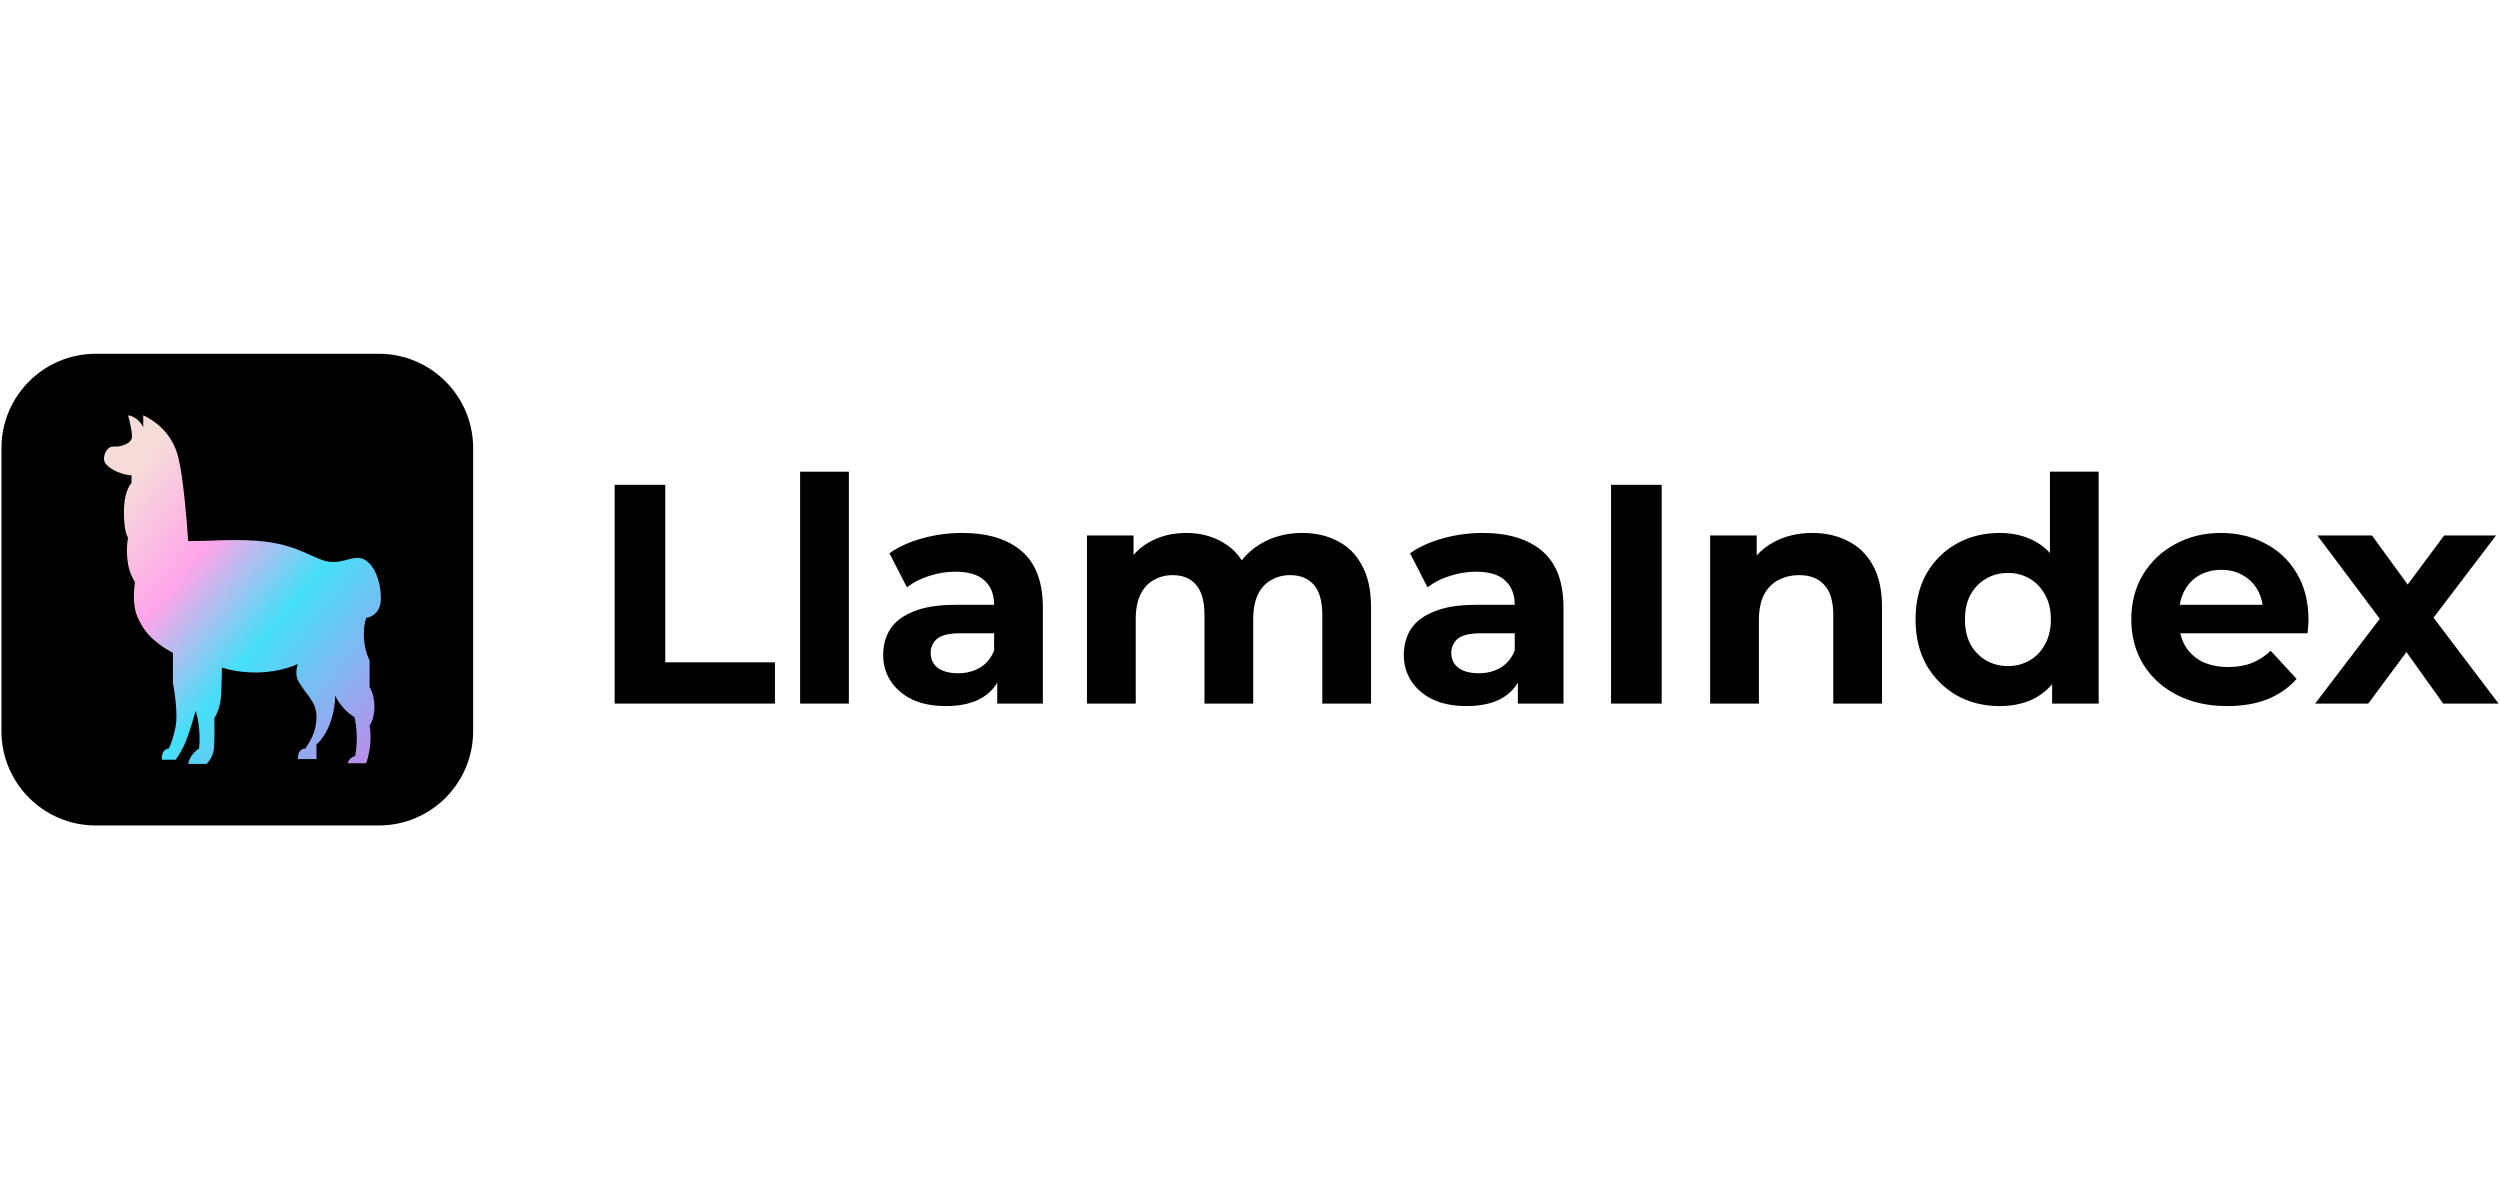 <?xml version="1.0" encoding="UTF-8"?>
<svg xmlns="http://www.w3.org/2000/svg" xmlns:xlink="http://www.w3.org/1999/xlink" width="1000" height="471.698" viewBox="0 0 1000 471.698" version="1.1">
<defs>
<clipPath id="clip1">
  <path d="M 0 141 L 190 141 L 190 331 L 0 331 Z M 0 141 "/>
</clipPath>
<clipPath id="clip2">
  <path d="M 38.312 141.508 L 151.52 141.508 C 172.363 141.508 189.258 158.406 189.258 179.246 L 189.258 292.453 C 189.258 313.293 172.363 330.188 151.52 330.188 L 38.312 330.188 C 17.473 330.188 0.578 313.293 0.578 292.453 L 0.578 179.246 C 0.578 158.406 17.473 141.508 38.312 141.508 Z M 38.312 141.508 "/>
</clipPath>
<clipPath id="clip3">
  <path d="M 41 166 L 153 166 L 153 306 L 41 306 Z M 41 166 "/>
</clipPath>
<clipPath id="clip4">
  <path d="M 38.312 141.508 L 151.52 141.508 C 172.363 141.508 189.258 158.406 189.258 179.246 L 189.258 292.453 C 189.258 313.293 172.363 330.188 151.52 330.188 L 38.312 330.188 C 17.473 330.188 0.578 313.293 0.578 292.453 L 0.578 179.246 C 0.578 158.406 17.473 141.508 38.312 141.508 Z M 38.312 141.508 "/>
</clipPath>
<linearGradient id="linear0" gradientUnits="userSpaceOnUse" x1="10.568" y1="7.706" x2="35.931" y2="28.944" gradientTransform="matrix(4.717,0,0,4.717,0.578,141.509)">
<stop offset="0.062" style="stop-color:rgb(96.471%,86.275%,85.098%);stop-opacity:1;"/>
<stop offset="0.326" style="stop-color:rgb(100%,64.706%,91.765%);stop-opacity:1;"/>
<stop offset="0.589" style="stop-color:rgb(27.059%,87.451%,97.255%);stop-opacity:1;"/>
<stop offset="1" style="stop-color:rgb(73.725%,55.294%,92.157%);stop-opacity:1;"/>
</linearGradient>
</defs>
<g id="surface1">
<g clip-path="url(#clip1)" clip-rule="nonzero">
<g clip-path="url(#clip2)" clip-rule="nonzero">
<path style=" stroke:none;fill-rule:nonzero;fill:rgb(0%,0%,0%);fill-opacity:1;" d="M 0.578 149.055 C 0.578 144.887 3.957 141.508 8.125 141.508 L 181.711 141.508 C 185.879 141.508 189.258 144.887 189.258 149.055 L 189.258 322.641 C 189.258 326.809 185.879 330.188 181.711 330.188 L 8.125 330.188 C 3.957 330.188 0.578 326.809 0.578 322.641 Z M 0.578 149.055 "/>
</g>
</g>
<g clip-path="url(#clip3)" clip-rule="nonzero">
<g clip-path="url(#clip4)" clip-rule="nonzero">
<path style=" stroke:none;fill-rule:nonzero;fill:url(#linear0);" d="M 119.133 265.613 C 106.988 270.98 93.828 268.781 88.77 267.012 C 88.77 268.223 88.715 271.984 88.492 277.352 C 88.273 282.715 86.562 286.109 85.734 287.133 C 85.824 290.484 85.898 297.809 85.457 300.27 C 85.016 302.727 83.434 304.832 82.695 305.578 L 75.242 305.578 C 75.906 302.223 78.465 300.082 79.66 299.43 C 80.32 292.5 79.016 286.48 78.281 284.336 C 77.543 286.945 75.738 293 74.414 296.355 C 73.09 299.707 71.102 302.781 70.273 303.902 L 64.754 303.902 C 64.477 300.547 66.316 299.43 67.516 299.43 C 68.066 298.406 69.391 295.18 70.273 290.484 C 71.156 285.793 69.906 276.977 69.172 273.16 L 69.172 261.141 C 60.336 256.391 57.023 251.641 54.816 246.328 C 53.051 242.082 53.527 235.617 53.988 232.914 C 53.438 231.891 51.828 229.285 51.227 225.648 C 50.398 220.617 50.859 216.984 51.227 215.027 C 50.676 214.469 49.57 211.617 49.57 204.688 C 49.57 197.758 51.598 194.16 52.609 193.227 L 52.609 190.152 C 48.742 189.875 44.879 188.199 42.672 185.961 C 40.461 183.727 42.117 180.371 43.5 179.254 C 44.879 178.137 46.258 178.977 48.191 178.418 C 50.125 177.855 51.781 177.297 52.609 175.621 C 53.27 174.281 51.965 168.727 51.227 166.121 C 54.539 166.566 56.656 169.473 57.301 170.871 L 57.301 166.121 C 61.441 168.074 68.895 172.828 71.379 183.168 C 73.367 191.441 74.781 208.785 75.242 216.426 C 85.824 216.52 99.258 214.906 111.402 217.543 C 122.445 219.938 127.414 224.809 133.211 224.809 C 139.008 224.809 142.32 221.457 146.461 224.25 C 150.602 227.047 152.809 234.871 152.258 240.738 C 151.816 245.434 148.207 246.98 146.461 247.168 C 144.254 254.547 146.461 261.605 147.84 264.215 L 147.84 274.836 C 148.484 275.766 149.773 278.637 149.773 282.66 C 149.773 286.684 148.484 289.367 147.84 290.207 C 148.945 296.469 147.379 302.875 146.461 305.297 L 139.008 305.297 C 139.891 303.062 141.398 302.504 142.043 302.504 C 143.367 295.574 142.414 289.184 141.77 286.852 C 137.57 284.395 134.867 280.051 134.039 278.188 C 134.133 279.773 133.875 284.168 132.105 289.09 C 130.34 294.008 127.691 296.914 126.586 297.754 L 126.586 303.621 L 119.133 303.621 C 119.133 300.043 121.156 299.336 122.168 299.43 C 123.457 297.102 126.586 293.559 126.586 286.574 C 126.586 280.68 122.445 277.91 119.41 272.598 C 117.965 270.078 118.672 266.918 119.133 265.613 Z M 119.133 265.613 "/>
</g>
</g>
<path style=" stroke:none;fill-rule:nonzero;fill:rgb(0%,0%,0%);fill-opacity:1;" d="M 320.047 281.43 L 320.047 188.68 L 339.547 188.68 L 339.547 281.43 Z M 320.047 281.43 "/>
<path style=" stroke:none;fill-rule:evenodd;fill:rgb(0%,0%,0%);fill-opacity:1;" d="M 799.848 282.43 C 793.512 282.43 787.805 281.012 782.723 278.18 C 777.641 275.262 773.598 271.223 770.598 266.055 C 767.68 260.887 766.223 254.805 766.223 247.805 C 766.223 240.723 767.68 234.598 770.598 229.43 C 773.598 224.262 777.641 220.262 782.723 217.43 C 787.805 214.598 793.512 213.18 799.848 213.18 C 805.512 213.18 810.473 214.43 814.723 216.93 C 816.676 218.078 818.422 219.496 819.969 221.191 L 819.969 188.68 L 839.469 188.68 L 839.469 281.43 L 820.848 281.43 L 820.848 273.664 C 819.168 275.691 817.211 277.363 814.973 278.68 C 810.805 281.18 805.762 282.43 799.848 282.43 Z M 803.223 266.43 C 806.391 266.43 809.262 265.68 811.848 264.18 C 814.43 262.68 816.469 260.555 817.969 257.805 C 819.555 254.973 820.348 251.637 820.348 247.805 C 820.348 243.887 819.555 240.555 817.969 237.805 C 816.469 235.055 814.43 232.93 811.848 231.43 C 809.262 229.93 806.391 229.18 803.223 229.18 C 799.973 229.18 797.055 229.93 794.473 231.43 C 791.891 232.93 789.805 235.055 788.223 237.805 C 786.723 240.555 785.973 243.887 785.973 247.805 C 785.973 251.637 786.723 254.973 788.223 257.805 C 789.805 260.555 791.891 262.68 794.473 264.18 C 797.055 265.68 799.973 266.43 803.223 266.43 Z M 803.223 266.43 "/>
<path style=" stroke:none;fill-rule:evenodd;fill:rgb(0%,0%,0%);fill-opacity:1;" d="M 870.645 277.93 C 876.48 280.93 883.23 282.43 890.895 282.43 C 896.98 282.43 902.352 281.512 907.02 279.68 C 911.688 277.762 915.559 275.055 918.645 271.555 L 908.27 260.305 C 906.02 262.469 903.52 264.094 900.77 265.18 C 898.102 266.262 894.98 266.805 891.395 266.805 C 887.395 266.805 883.895 266.094 880.895 264.68 C 877.98 263.18 875.688 261.055 874.02 258.305 C 873.156 256.762 872.531 255.094 872.141 253.305 L 923.02 253.305 L 923.059 252.934 C 923.129 252.211 923.199 251.461 923.27 250.68 C 923.352 249.68 923.395 248.805 923.395 248.055 C 923.395 240.805 921.852 234.594 918.77 229.43 C 915.688 224.18 911.48 220.18 906.145 217.43 C 900.895 214.594 894.98 213.18 888.395 213.18 C 881.559 213.18 875.438 214.68 870.02 217.68 C 864.602 220.594 860.309 224.68 857.145 229.93 C 854.059 235.094 852.52 241.055 852.52 247.805 C 852.52 254.469 854.102 260.43 857.27 265.68 C 860.438 270.844 864.895 274.93 870.645 277.93 Z M 871.914 241.93 C 872.238 239.844 872.855 237.969 873.77 236.305 C 875.188 233.637 877.145 231.594 879.645 230.18 C 882.23 228.68 885.188 227.93 888.52 227.93 C 891.852 227.93 894.77 228.68 897.27 230.18 C 899.77 231.594 901.73 233.594 903.145 236.18 C 904.082 237.895 904.715 239.809 905.031 241.93 Z M 871.914 241.93 "/>
<path style=" stroke:none;fill-rule:nonzero;fill:rgb(0%,0%,0%);fill-opacity:1;" d="M 951.918 247.508 L 926.043 281.43 L 947.293 281.43 L 962.574 260.832 L 977.293 281.43 L 999.422 281.43 L 973.406 247.066 L 998.422 214.18 L 977.672 214.18 L 963.062 233.82 L 948.793 214.18 L 926.922 214.18 Z M 951.918 247.508 "/>
<path style=" stroke:none;fill-rule:nonzero;fill:rgb(0%,0%,0%);fill-opacity:1;" d="M 739.18 216.43 C 735.016 214.262 730.266 213.18 724.93 213.18 C 719.18 213.18 714.059 214.387 709.559 216.805 C 706.906 218.23 704.617 220.02 702.68 222.168 L 702.68 214.18 L 684.059 214.18 L 684.059 281.43 L 703.559 281.43 L 703.559 248.18 C 703.559 244.012 704.223 240.594 705.559 237.93 C 706.973 235.262 708.891 233.305 711.309 232.055 C 713.809 230.719 716.602 230.055 719.68 230.055 C 724.016 230.055 727.352 231.344 729.68 233.93 C 732.102 236.512 733.309 240.512 733.309 245.93 L 733.309 281.43 L 752.809 281.43 L 752.809 242.93 C 752.809 236.094 751.602 230.512 749.18 226.18 C 746.766 221.762 743.43 218.512 739.18 216.43 Z M 739.18 216.43 "/>
<path style=" stroke:none;fill-rule:nonzero;fill:rgb(0%,0%,0%);fill-opacity:1;" d="M 644.418 281.43 L 644.418 193.93 L 664.668 193.93 L 664.668 281.43 Z M 644.418 281.43 "/>
<path style=" stroke:none;fill-rule:evenodd;fill:rgb(0%,0%,0%);fill-opacity:1;" d="M 607.145 273.074 L 607.145 281.43 L 625.395 281.43 L 625.395 243.055 C 625.395 232.805 622.559 225.262 616.895 220.43 C 611.23 215.594 603.27 213.18 593.02 213.18 C 587.688 213.18 582.438 213.887 577.27 215.305 C 572.102 216.719 567.688 218.719 564.02 221.305 L 571.02 234.93 C 573.438 233.012 576.352 231.512 579.77 230.43 C 583.27 229.262 586.809 228.68 590.395 228.68 C 595.645 228.68 599.52 229.844 602.02 232.18 C 604.602 234.512 605.895 237.762 605.895 241.93 L 590.395 241.93 C 583.559 241.93 578.02 242.805 573.77 244.555 C 569.52 246.219 566.395 248.555 564.395 251.555 C 562.48 254.555 561.52 258.055 561.52 262.055 C 561.52 265.887 562.52 269.344 564.52 272.43 C 566.52 275.512 569.395 277.969 573.145 279.805 C 576.895 281.555 581.395 282.43 586.645 282.43 C 592.559 282.43 597.395 281.305 601.145 279.055 C 603.676 277.535 605.676 275.543 607.145 273.074 Z M 605.895 253.305 L 592.52 253.305 C 587.938 253.305 584.77 254.055 583.02 255.555 C 581.352 257.055 580.52 258.93 580.52 261.18 C 580.52 263.68 581.48 265.68 583.395 267.18 C 585.395 268.594 588.102 269.305 591.52 269.305 C 594.77 269.305 597.688 268.555 600.27 267.055 C 602.852 265.469 604.73 263.18 605.895 260.18 Z M 605.895 253.305 "/>
<path style=" stroke:none;fill-rule:nonzero;fill:rgb(0%,0%,0%);fill-opacity:1;" d="M 520.918 213.18 C 526.246 213.18 530.957 214.262 535.039 216.43 C 539.207 218.512 542.457 221.762 544.789 226.18 C 547.207 230.512 548.418 236.094 548.418 242.93 L 548.418 281.43 L 528.918 281.43 L 528.918 245.93 C 528.918 240.512 527.789 236.512 525.539 233.93 C 523.289 231.344 520.125 230.055 516.039 230.055 C 513.207 230.055 510.668 230.719 508.418 232.055 C 506.168 233.305 504.418 235.219 503.168 237.805 C 501.918 240.387 501.289 243.68 501.289 247.68 L 501.289 281.43 L 481.789 281.43 L 481.789 245.93 C 481.789 240.512 480.668 236.512 478.418 233.93 C 476.246 231.344 473.125 230.055 469.043 230.055 C 466.207 230.055 463.668 230.719 461.418 232.055 C 459.168 233.305 457.418 235.219 456.168 237.805 C 454.918 240.387 454.293 243.68 454.293 247.68 L 454.293 281.43 L 434.793 281.43 L 434.793 214.18 L 453.418 214.18 L 453.418 221.938 C 455.227 219.855 457.352 218.145 459.793 216.805 C 464.125 214.387 469.043 213.18 474.539 213.18 C 480.707 213.18 486.082 214.762 490.668 217.93 C 493.105 219.539 495.109 221.605 496.688 224.129 C 498.625 221.668 500.992 219.559 503.789 217.805 C 508.789 214.719 514.496 213.18 520.918 213.18 Z M 520.918 213.18 "/>
<path style=" stroke:none;fill-rule:evenodd;fill:rgb(0%,0%,0%);fill-opacity:1;" d="M 398.895 273.07 L 398.895 281.43 L 417.145 281.43 L 417.145 243.055 C 417.145 232.805 414.312 225.262 408.645 220.43 C 402.977 215.594 395.02 213.18 384.77 213.18 C 379.438 213.18 374.188 213.887 369.02 215.305 C 363.852 216.719 359.438 218.719 355.77 221.305 L 362.77 234.93 C 365.188 233.012 368.102 231.512 371.52 230.43 C 375.02 229.262 378.562 228.68 382.145 228.68 C 387.395 228.68 391.27 229.844 393.77 232.18 C 396.352 234.512 397.645 237.762 397.645 241.93 L 382.145 241.93 C 375.312 241.93 369.77 242.805 365.52 244.555 C 361.27 246.219 358.145 248.555 356.145 251.555 C 354.227 254.555 353.27 258.055 353.27 262.055 C 353.27 265.887 354.27 269.344 356.27 272.43 C 358.27 275.512 361.145 277.969 364.895 279.805 C 368.645 281.555 373.145 282.43 378.395 282.43 C 384.312 282.43 389.145 281.305 392.895 279.055 C 395.426 277.535 397.426 275.539 398.895 273.07 Z M 397.645 253.305 L 384.27 253.305 C 379.688 253.305 376.52 254.055 374.77 255.555 C 373.102 257.055 372.27 258.93 372.27 261.18 C 372.27 263.68 373.227 265.68 375.145 267.18 C 377.145 268.594 379.852 269.305 383.27 269.305 C 386.52 269.305 389.438 268.555 392.02 267.055 C 394.602 265.469 396.477 263.18 397.645 260.18 Z M 397.645 253.305 "/>
<path style=" stroke:none;fill-rule:nonzero;fill:rgb(0%,0%,0%);fill-opacity:1;" d="M 245.859 193.93 L 245.859 281.43 L 309.984 281.43 L 309.984 264.93 L 266.109 264.93 L 266.109 193.93 Z M 245.859 193.93 "/>
</g>
</svg>
